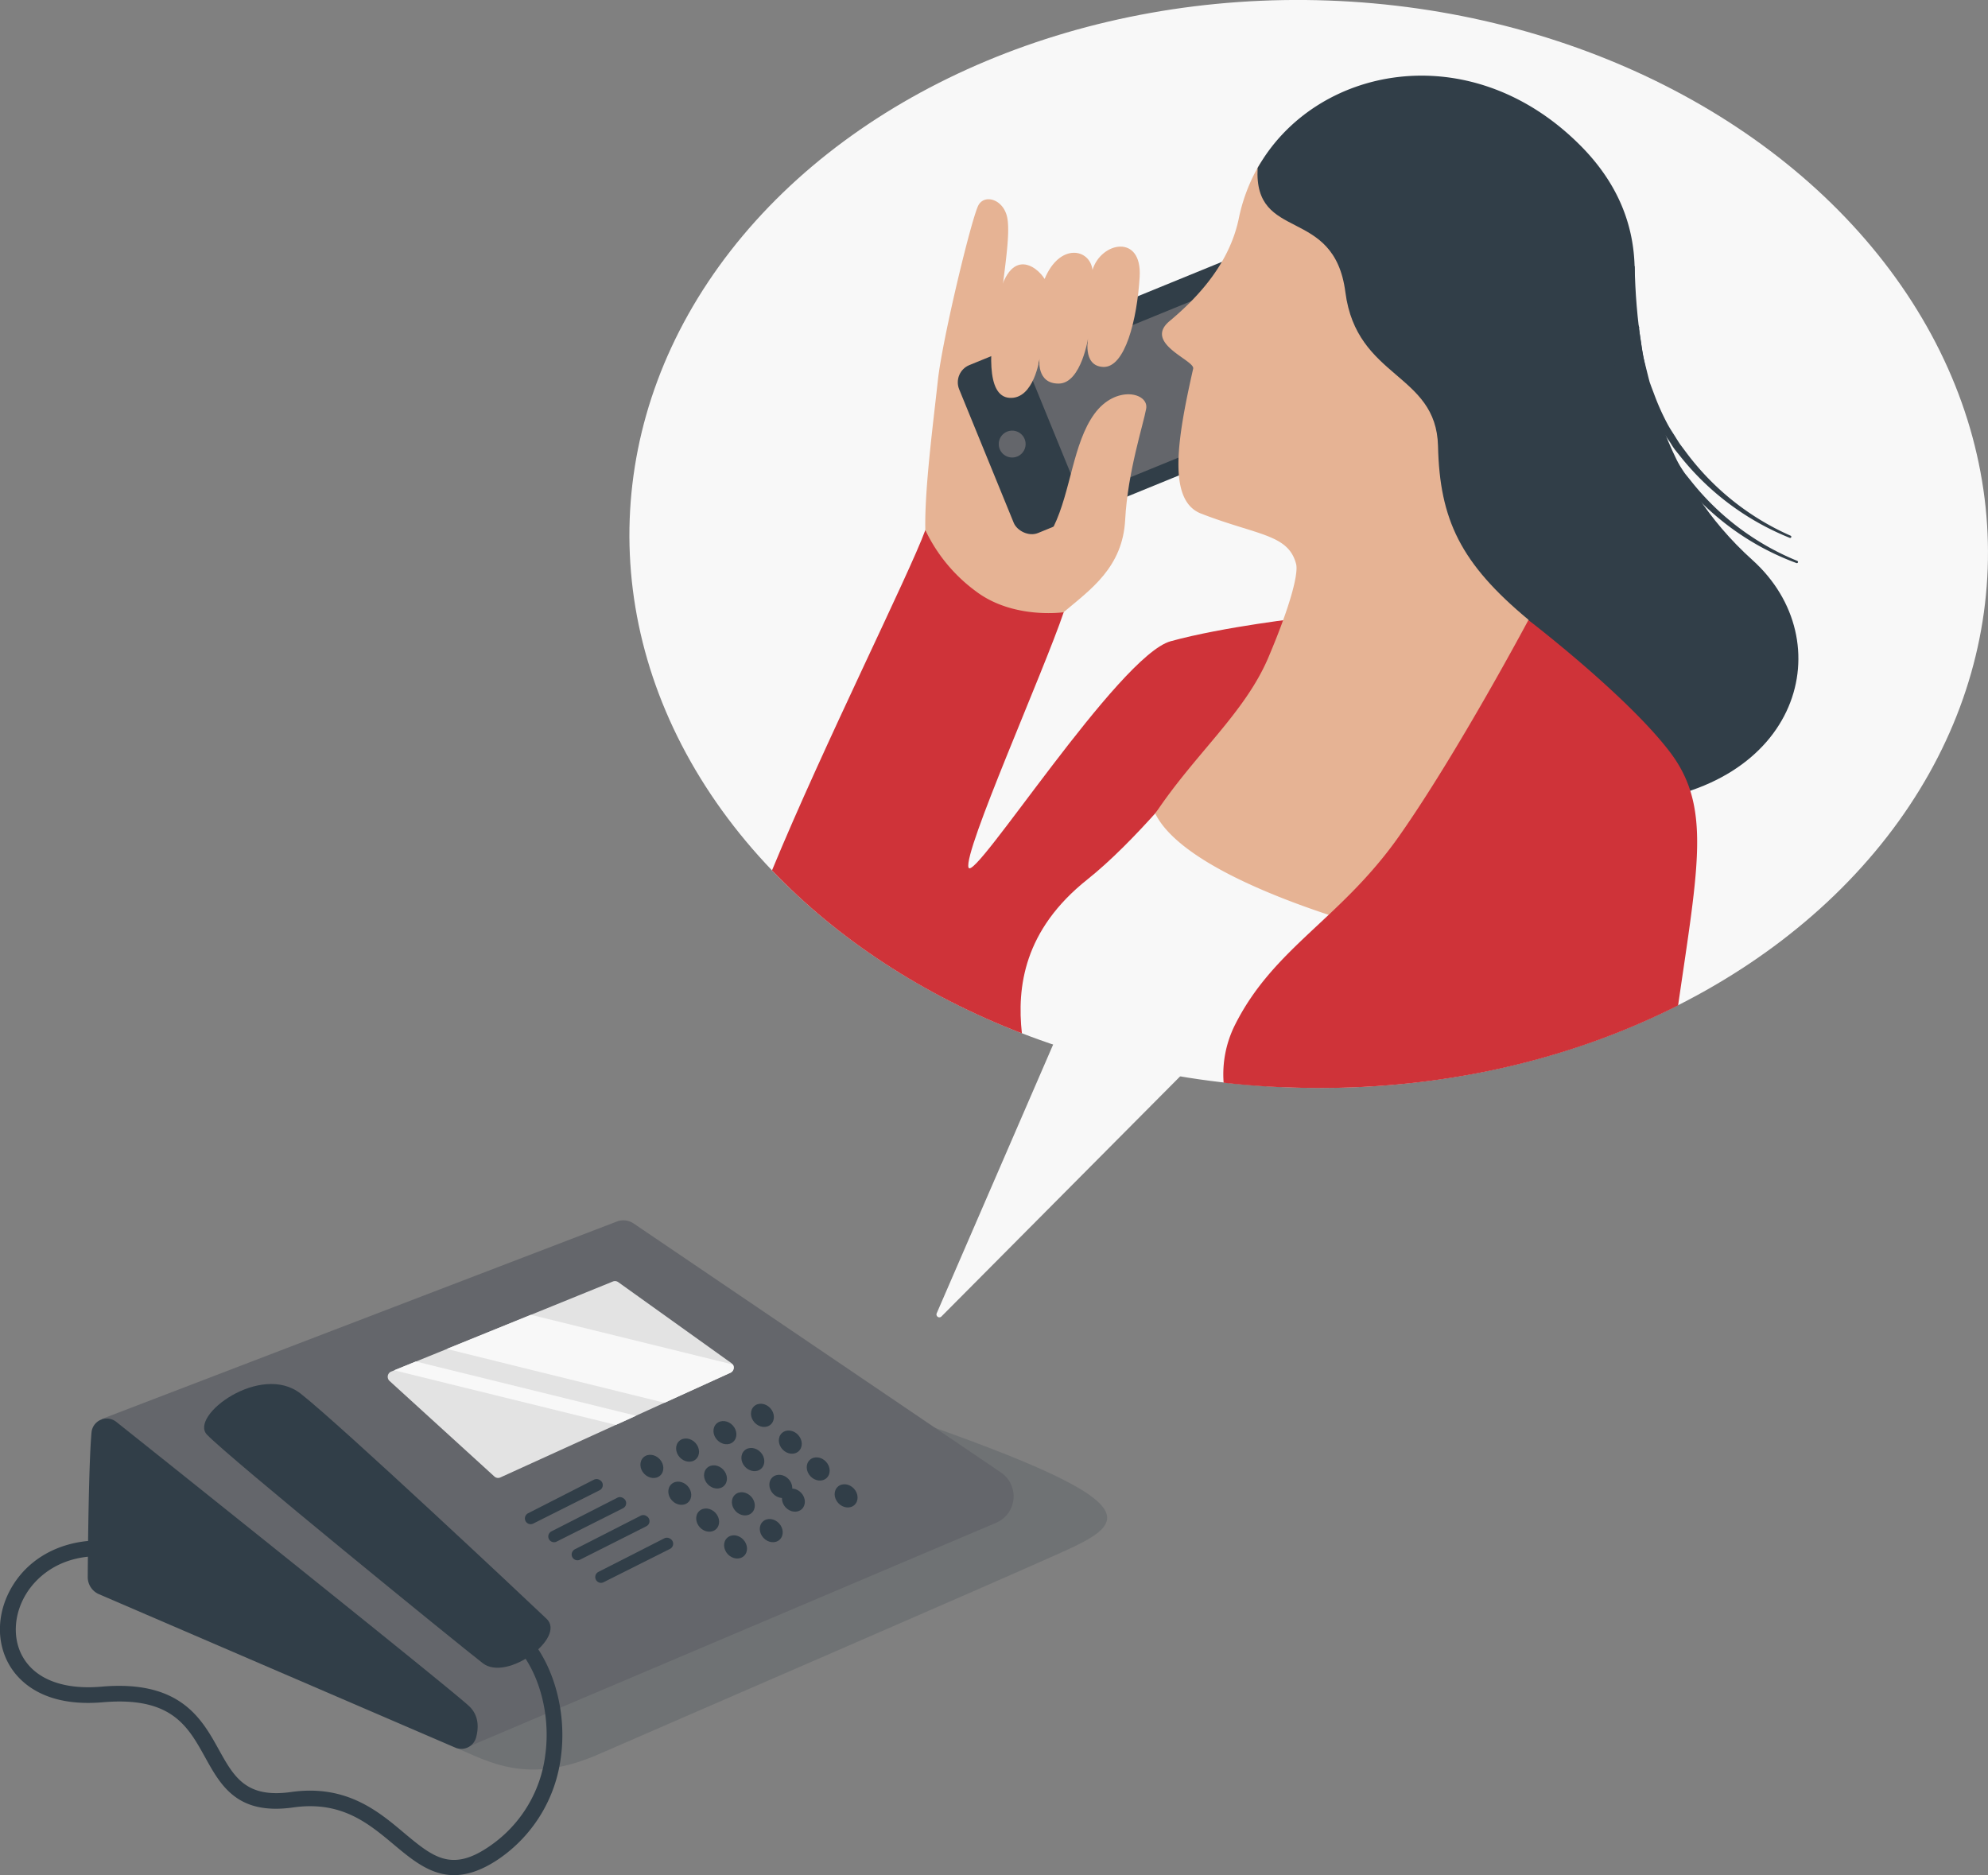 <svg id="Illustrations" xmlns="http://www.w3.org/2000/svg" width="421.65" height="397.73" viewBox="0 0 421.65 397.73"><rect x="0" y="0" width="421.65" height="397.73" fill="#808080" stroke="none"/><defs><style>.cls-1{fill:#f8f8f8;}.cls-2{fill:#cf3339;}.cls-3{fill:#e6b394;}.cls-4,.cls-6{fill:#313e48;}.cls-5{fill:#64666b;}.cls-6{opacity:0.2;isolation:isolate;}.cls-7{fill:#e3e3e3;}</style></defs><title>virtual-extensions</title><path class="cls-1" d="M475.43,308.11l-27.57,63.63a.63.63,0,0,0,.33.81.62.62,0,0,0,.64-.1l53.68-54-18.27-15.22Z" transform="translate(-249.19 -93.18)"/><ellipse class="cls-1" cx="526.76" cy="208.56" rx="115.34" ry="144.11" transform="translate(50.03 634.22) rotate(-87.92)"/><path class="cls-2" d="M497.49,229.19c-11,3-41.74,51.36-42.88,48s15.94-41.54,20.2-54.18-29.36-17.39-29.36-17.39c-3.48,9.49-21.54,45.58-32.52,72.17,13.91,14.57,32.08,26.5,53,34.57-1.07-9.8.39-21.91,13.91-32.66,19.27-15.33,46.41-55.38,46.39-55.51S508.48,226.15,497.49,229.19Z" transform="translate(-249.19 -93.18)"/><path class="cls-3" d="M445.45,205.61a34.38,34.38,0,0,0,10.74,13c7.95,6,18.62,4.43,18.62,4.43l-1.36-28.15s-13.11-26.08-12.31-34.58,2.36-16.52,1.74-20.65-4.75-5.42-6.14-3-7.67,28.34-8.64,37.29S445.26,197,445.45,205.61Z" transform="translate(-249.19 -93.18)"/><path class="cls-4" d="M595.9,149.64c.45,22.43,6.09,45.32,25,62.35s10.43,48.79-27.08,51.62-47.66-75-47.66-75L582,148.27Z" transform="translate(-249.19 -93.18)"/><rect class="cls-4" x="455.59" y="156.32" width="75.93" height="38.48" rx="3.95" transform="translate(-278.92 106.59) rotate(-22.23)"/><rect class="cls-5" x="468.26" y="159.2" width="58.34" height="29.56" rx="3.03" transform="matrix(0.93, -0.38, 0.38, 0.93, -278.03, 107.94)"/><circle class="cls-5" cx="214.68" cy="94.19" r="2.85"/><path class="cls-3" d="M472.65,204.9c3.66-7.49,4.11-17.67,8.64-23.91s11.61-4.52,11-1.12-3.92,13.42-4.45,23.53-7.29,14.78-13.05,19.62c-10.63-8.39-10.87-9.22-10.87-9.22Z" transform="translate(-249.19 -93.18)"/><path class="cls-3" d="M460.52,158.5c-1.41,8.45-2.33,18.77,2.82,19.07s6.33-8.32,6.33-8.32-.74,5.34,4.09,5.29,6.28-10,6.28-10-1.44,6.3,3.16,6.47,7.17-10,7.71-19.13-8.17-7.43-10-1.46c-.6-4.57-7-5.73-10.16,1.93C469.18,149.71,462.84,144.7,460.52,158.5Z" transform="translate(-249.19 -93.18)"/><path class="cls-3" d="M572.75,222.38a24.08,24.08,0,0,1-1.85-9.78c.32-4.18-3.65-23.8-1.56-27.18,10.59-17.09-41.22-78.2-53.42-56.64a37.36,37.36,0,0,0-4,10.81c-1.9,9.07-8.07,16.2-14.66,21.69-5.66,4.72,5.4,8.32,5,10.09-3.28,14.52-5.6,27.92,1.66,30.74,12,4.66,18.51,4.35,20.17,10.69.48,1.83-.87,8-5.87,19.81s-15.55,20.43-24,33.14c7.36,14.88,50.34,25.47,50.34,25.47S583.05,254.26,572.75,222.38Z" transform="translate(-249.19 -93.18)"/><path class="cls-4" d="M515.93,128.8c5.75.7,12,2.61,17,6.95,13,11.35,4,19.7,12.23,30.77,7.73,10.43,15.32,7.58,17.62,21.4s.74,19.13,8.18,24.69A30.72,30.72,0,0,1,575.27,200c10.59-17.08,35.41-50.37,8.56-76.51C560.54,100.71,528.12,107.24,515.93,128.8Z" transform="translate(-249.19 -93.18)"/><path class="cls-4" d="M515.93,128.8c-.87,15.89,16.22,7.92,18.61,26.34s19.29,17.07,19.65,32.66,4.75,24.85,19.22,36.86,18.68-40.72,18.68-40.72l-44.74-65.76Z" transform="translate(-249.19 -93.18)"/><path class="cls-2" d="M605.11,306.44c4.35-30,7.09-42.46-2-54.1-9.3-12-29.75-27.64-29.75-27.64s-15,28.16-27.41,45.81-26.63,23.65-34.87,40.15a23.39,23.39,0,0,0-2.36,12.17c4.53.52,9.14.87,13.8,1C553,324.93,581.42,318.42,605.11,306.44Z" transform="translate(-249.19 -93.18)"/><path class="cls-6" d="M345.75,463.82c6.95,2.92,15.2,8.11,30.43,1.44s82.89-35.9,98.58-43,19.06-11.4-52.91-34.92C421.83,387.35,345.2,465,345.75,463.82Z" transform="translate(-249.19 -93.18)"/><path class="cls-5" d="M348.18,463.82l112.39-47.69a6.1,6.1,0,0,0,1-10.57l-78-52.88a3.88,3.88,0,0,0-3.48-.43l-109.3,41.9s1.64,4,2,5.58L277,417.19Z" transform="translate(-249.19 -93.18)"/><path class="cls-4" d="M293.09,397.48c-3.83-4,11.4-15.34,19.87-8.7s48,43.79,52.17,47.77-8.4,13.39-13.54,9.41S297.78,402.4,293.09,397.48Z" transform="translate(-249.19 -93.18)"/><path class="cls-7" d="M332.22,384.08,379.17,365a1.18,1.18,0,0,1,1.16.14l23.95,17.14a1.21,1.21,0,0,1,.28,1.68,1.19,1.19,0,0,1-.47.39l-48.74,22.19a1.17,1.17,0,0,1-1.32-.2L331.8,386.08a1.21,1.21,0,0,1-.05-1.7A1.12,1.12,0,0,1,332.22,384.08Z" transform="translate(-249.19 -93.18)"/><path class="cls-4" d="M361.16,414.17l14-7.14a1.27,1.27,0,0,1,1.21.05l.11.07a1.22,1.22,0,0,1,.37,1.68,1.2,1.2,0,0,1-.48.44l-14.08,7.07a1.22,1.22,0,0,1-1.31-.14h0a1.22,1.22,0,0,1-.2-1.7A1.26,1.26,0,0,1,361.16,414.17Z" transform="translate(-249.19 -93.18)"/><path class="cls-4" d="M366.13,418l14-7.14a1.18,1.18,0,0,1,1.2.06l.1.06a1.22,1.22,0,0,1,.38,1.68,1.24,1.24,0,0,1-.48.43l-14.09,7.08a1.21,1.21,0,0,1-1.3-.14h0a1.21,1.21,0,0,1-.19-1.71A1.26,1.26,0,0,1,366.13,418Z" transform="translate(-249.19 -93.18)"/><path class="cls-4" d="M371.08,421.81l14-7.14a1.2,1.2,0,0,1,1.2.06l.11.07a1.22,1.22,0,0,1,.37,1.68,1.32,1.32,0,0,1-.48.43L372.21,424a1.23,1.23,0,0,1-1.3-.14h0a1.21,1.21,0,0,1-.21-1.71A1.18,1.18,0,0,1,371.08,421.81Z" transform="translate(-249.19 -93.18)"/><path class="cls-4" d="M376.09,426.6l14-7.13a1.24,1.24,0,0,1,1.21.06l.11.07a1.21,1.21,0,0,1,.36,1.68,1.18,1.18,0,0,1-.48.43l-14.08,7.07a1.2,1.2,0,0,1-1.31-.14h0a1.23,1.23,0,0,1-.2-1.71A1.2,1.2,0,0,1,376.09,426.6Z" transform="translate(-249.19 -93.18)"/><path class="cls-1" d="M343.94,379.3l46.19,11.42,14-6.37a1.21,1.21,0,0,0,.6-1.59,1.09,1.09,0,0,0-.08-.15l-42.86-10.55Z" transform="translate(-249.19 -93.18)"/><polygon class="cls-1" points="83.59 290.65 130.63 302.23 134.91 300.29 88.19 288.78 83.59 290.65"/><path class="cls-4" d="M268.6,397c-.58,6.51-.76,24-.8,30.68a3.94,3.94,0,0,0,2.38,3.64l75.57,32.54a3.24,3.24,0,0,0,4.26-1.7c.05-.13.1-.26.14-.39.58-2.07.66-4.73-1.5-6.74-3.48-3.29-58.69-47.45-74.78-60.25A3.25,3.25,0,0,0,268.6,397Z" transform="translate(-249.19 -93.18)"/><path class="cls-4" d="M345.48,490.91c-5,0-8.91-3.26-12.72-6.45-5.49-4.6-11.18-9.35-21.38-7.91-11.87,1.68-15.34-4.6-18.71-10.68C289,459.24,285.5,453,271,454.24c-12.37,1.08-17.61-4.3-19.64-7.59-3.11-5.06-2.88-11.67.58-17.25,4.16-6.69,12-10.19,20.94-9.37l-.32,3.33c-11-1-16.11,5.11-17.78,7.83-2.75,4.43-3,9.82-.57,13.74,2.8,4.56,8.69,6.69,16.52,6,16.67-1.45,21.22,6.76,24.87,13.35,3.21,5.78,5.75,10.35,15.32,9,11.69-1.66,18.5,4.06,24,8.7,6,5,9.93,8.3,17.8,3a27.56,27.56,0,0,0,12.13-19.63c1.12-8.25-1.16-17.09-5.82-22.54l2.55-2.18c5.22,6.14,7.82,16,6.58,25.18a30.82,30.82,0,0,1-13.57,21.93C351.13,490,348.15,490.91,345.48,490.91Z" transform="translate(-249.19 -93.18)"/><ellipse class="cls-4" cx="395.02" cy="400.76" rx="2.26" ry="2.62" transform="translate(-416.27 281.33) rotate(-42.74)"/><ellipse class="cls-4" cx="402.95" cy="397.06" rx="2.26" ry="2.62" transform="translate(-411.66 285.73) rotate(-42.74)"/><ellipse class="cls-4" cx="410.89" cy="393.38" rx="2.26" ry="2.62" transform="translate(-407.04 290.15) rotate(-42.74)"/><ellipse class="cls-4" cx="400.94" cy="406.45" rx="2.26" ry="2.62" transform="translate(-418.56 286.86) rotate(-42.74)"/><ellipse class="cls-4" cx="408.87" cy="402.77" rx="2.26" ry="2.62" transform="translate(-413.96 291.26) rotate(-42.74)"/><ellipse class="cls-4" cx="416.81" cy="399.07" rx="2.26" ry="2.62" transform="translate(-409.34 295.67) rotate(-42.74)"/><ellipse class="cls-4" cx="406.85" cy="412.15" rx="2.26" ry="2.62" transform="translate(-420.86 292.39) rotate(-42.74)"/><ellipse class="cls-4" cx="414.79" cy="408.46" rx="2.26" ry="2.62" transform="translate(-416.24 296.79) rotate(-42.74)"/><ellipse class="cls-4" cx="422.73" cy="404.76" rx="2.26" ry="2.62" transform="translate(-411.63 301.2) rotate(-42.74)"/><ellipse class="cls-4" cx="412.77" cy="417.84" rx="2.26" ry="2.62" transform="translate(-423.15 297.91) rotate(-42.74)"/><ellipse class="cls-4" cx="387.45" cy="404.22" rx="2.26" ry="2.62" transform="translate(-420.63 277.11) rotate(-42.74)"/><ellipse class="cls-4" cx="393.37" cy="409.91" rx="2.26" ry="2.62" transform="translate(-422.92 282.64) rotate(-42.74)"/><ellipse class="cls-4" cx="399.28" cy="415.6" rx="2.26" ry="2.62" transform="translate(-425.21 288.17) rotate(-42.74)"/><ellipse class="cls-4" cx="405.2" cy="421.3" rx="2.26" ry="2.62" transform="translate(-427.51 293.69) rotate(-42.74)"/><ellipse class="cls-4" cx="417.47" cy="411.38" rx="2.26" ry="2.61" transform="translate(-417.59 301.73) rotate(-42.97)"/><ellipse class="cls-4" cx="428.64" cy="410.46" rx="2.26" ry="2.62" transform="translate(-413.92 306.73) rotate(-42.74)"/><path class="cls-4" d="M597,169.14l.62,3.48a25.66,25.66,0,0,0,.75,3.48l1,3.4.24.87.34.82.67,1.64a51.51,51.51,0,0,0,3.09,6.39c.58,1,1.29,2,1.93,3,.33.49.64,1,1,1.48l1.12,1.39a55.57,55.57,0,0,0,22.64,17.06h0a.25.25,0,0,1,.13.32h0a.25.25,0,0,1-.31.14A56.19,56.19,0,0,1,606.59,196l-1.19-1.4c-.39-.47-.72-1-1.08-1.48-.7-1-1.45-2-2.09-3a53.36,53.36,0,0,1-3.48-6.5l-.75-1.69-.38-.87-.29-.87-1.15-3.48a27.32,27.32,0,0,1-.87-3.57l-.77-3.62A1.24,1.24,0,1,1,597,169h0v.07Z" transform="translate(-249.19 -93.18)"/><path class="cls-4" d="M596.81,162.89l.52,3.48a24.21,24.21,0,0,0,.64,3.48l.87,3.48.23.87.31.87.63,1.66a49.93,49.93,0,0,0,2.9,6.47c.56,1.05,1.24,2,1.84,3,.33.5.61,1,1,1.5l1.07,1.43a55.56,55.56,0,0,0,22.16,17.68h0a.24.24,0,0,1,.13.31.24.24,0,0,1-.32.14h0a56.65,56.65,0,0,1-23.17-17.23l-1.15-1.43c-.37-.49-.69-1-1-1.51-.67-1-1.4-2-2-3.08a51.12,51.12,0,0,1-3.25-6.6l-.71-1.74-.35-.87-.27-.87-1-3.54a27.53,27.53,0,0,1-.8-3.6l-.67-3.63a1.25,1.25,0,1,1,2.46-.46h0Z" transform="translate(-249.19 -93.18)"/></svg>